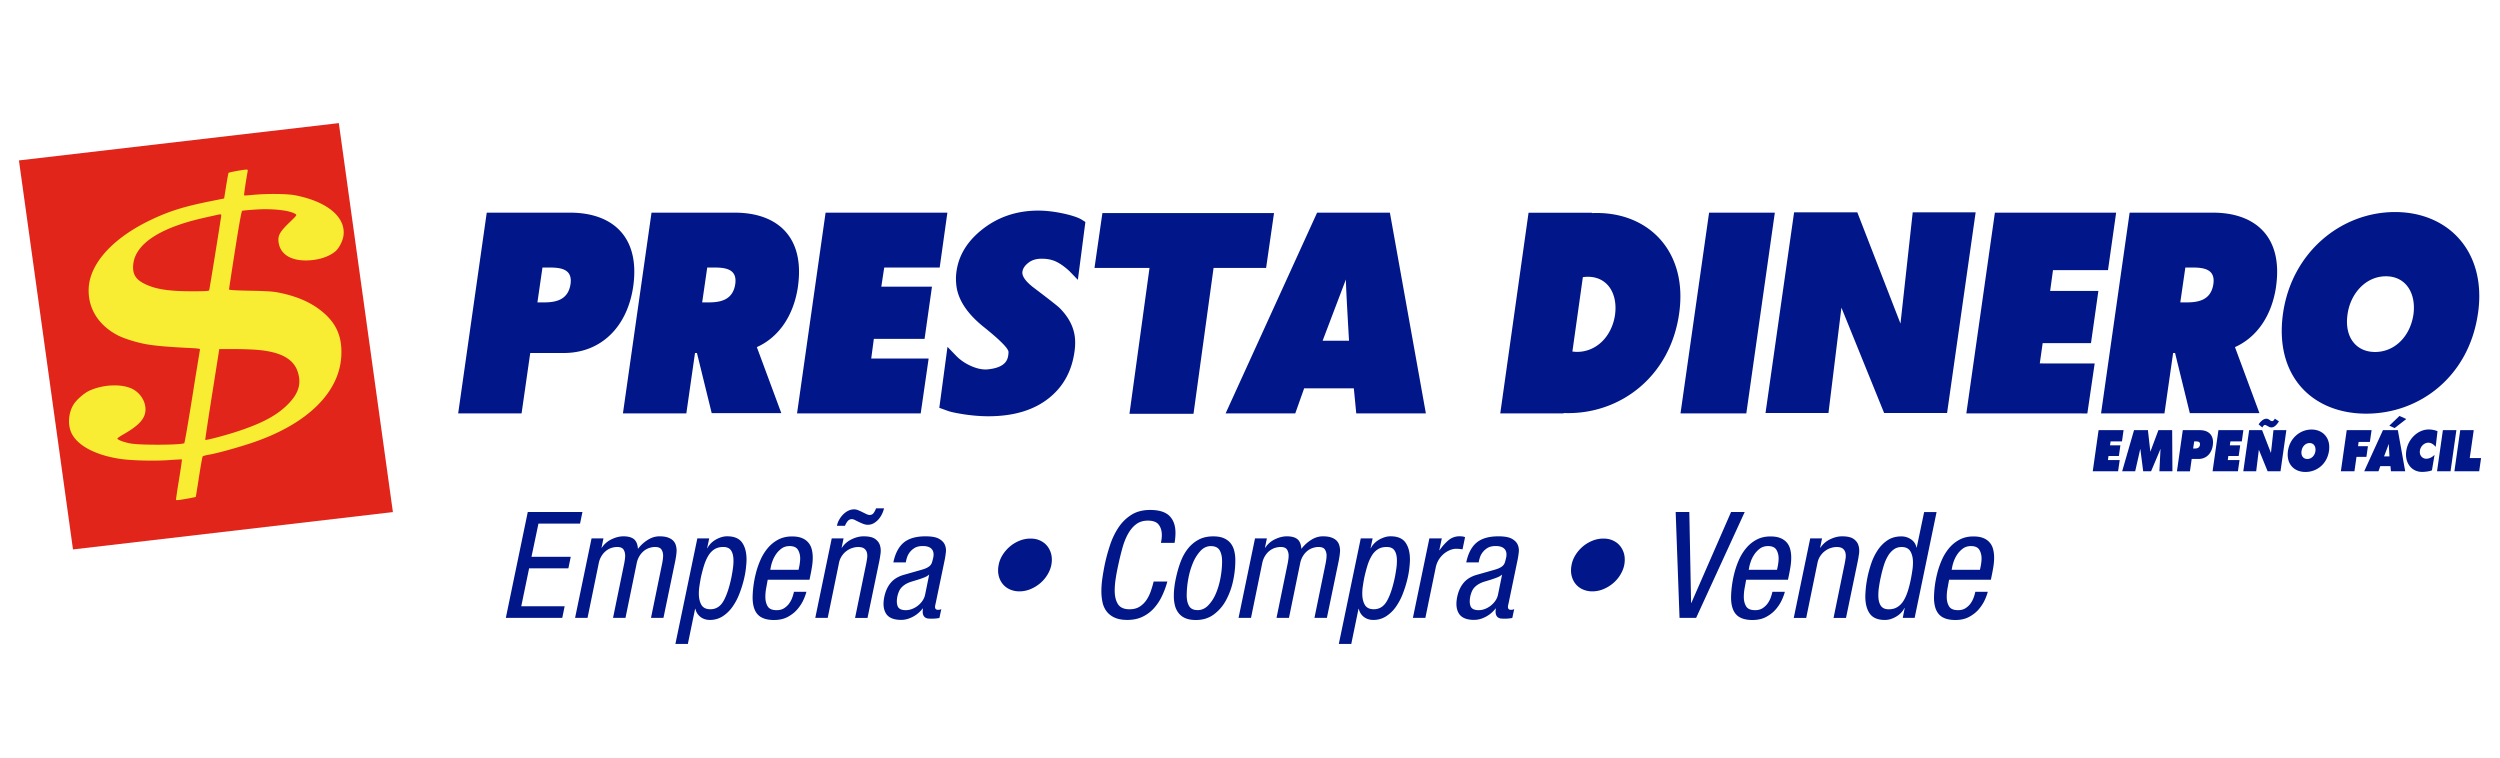 <svg xmlns="http://www.w3.org/2000/svg" width="264" height="80" fill="none"><path fill="#001689" d="M55.733 54.07h5.773l-.252 1.22h-4.393l-.736 3.505h4.146l-.251 1.22h-4.146l-.83 4.008h4.583l-.251 1.22h-5.96l2.317-11.177v.004ZM62.474 56.854h1.25l-.202.987h.03c.252-.385.59-.682 1.025-.892.435-.21.854-.313 1.258-.313.499 0 .872.103 1.116.305.244.202.385.546.416 1.026.27-.366.605-.679 1.01-.938.4-.26.822-.393 1.257-.393.366 0 .663.042.9.126.235.084.418.195.555.336.138.14.23.305.282.492.054.186.08.38.08.58-.01.197-.03.392-.06.587-.031.194-.061.373-.096.541l-1.234 5.949h-1.315l1.189-5.793c.019-.114.042-.24.06-.377.02-.137.031-.271.031-.408 0-.24-.057-.45-.171-.633-.114-.183-.343-.275-.69-.275-.156 0-.331.027-.526.08a1.797 1.797 0 0 0-.564.275 2.01 2.01 0 0 0-.499.526 2.287 2.287 0 0 0-.335.812l-1.19 5.793h-1.314l1.19-5.793c.018-.114.041-.24.06-.377.02-.137.03-.271.03-.408 0-.24-.057-.45-.17-.633-.115-.183-.344-.275-.69-.275-.157 0-.332.027-.526.08a1.796 1.796 0 0 0-.564.275 2.01 2.01 0 0 0-.5.526 2.287 2.287 0 0 0-.335.812l-1.189 5.793h-1.315l1.738-8.39.008-.003ZM73.643 56.853h1.25l-.217 1.034h.03c.072-.156.18-.309.32-.462.141-.152.305-.285.492-.4.186-.114.392-.21.61-.282.217-.073.438-.11.655-.11.74 0 1.265.22 1.581.663.313.442.469 1.04.469 1.792 0 .229-.023.55-.069.953-.045.409-.13.847-.251 1.316a12.05 12.05 0 0 1-.469 1.434 6.207 6.207 0 0 1-.72 1.323c-.286.397-.625.72-1.017.972a2.448 2.448 0 0 1-1.353.378c-.377 0-.701-.103-.98-.313a1.44 1.44 0 0 1-.54-.861h-.031L72.637 68h-1.315l2.317-11.147h.004ZM74 61.048c-.053.282-.099.56-.14.84a5.302 5.302 0 0 0-.062.788c0 .481.088.878.267 1.19.179.313.495.47.953.47.605 0 1.074-.302 1.406-.908.335-.607.61-1.45.83-2.536.061-.324.11-.626.149-.908.038-.282.053-.541.053-.782 0-.45-.08-.8-.244-1.056-.16-.255-.442-.385-.838-.385-.366 0-.674.08-.93.244-.255.16-.472.39-.647.683-.18.293-.328.64-.454 1.04-.126.401-.24.843-.343 1.324v-.004ZM81.073 61.208c-.053.282-.106.58-.164.893a5.145 5.145 0 0 0-.087.922c0 .397.08.733.244 1.003.16.271.476.408.945.408.312 0 .579-.068.796-.21.217-.14.4-.312.541-.514.141-.202.252-.416.328-.64.08-.226.133-.416.164-.573h1.314c-.053.218-.152.5-.304.84-.153.338-.362.666-.633.987-.27.32-.61.59-1.017.812-.408.225-.896.336-1.471.336-.782 0-1.353-.195-1.711-.58-.359-.385-.541-.988-.541-1.8 0-.324.026-.705.08-1.152.053-.442.137-.903.259-1.384.118-.48.282-.953.484-1.415a5.12 5.12 0 0 1 .766-1.25c.308-.37.674-.672 1.1-.9.428-.23.92-.343 1.472-.343.426 0 .78.06 1.063.179a1.685 1.685 0 0 1 1.021 1.19c.069.266.103.549.103.854 0 .305-.023.606-.069.907-.045.302-.103.607-.163.908l-.111.534h-4.413l.004-.012Zm3.254-1.033.096-.454c.019-.126.038-.252.053-.377.015-.126.023-.252.023-.378 0-.343-.08-.648-.236-.908-.157-.259-.45-.392-.877-.392-.343 0-.636.091-.876.274-.24.183-.438.393-.595.633-.156.24-.278.484-.358.729a3.57 3.57 0 0 0-.156.556l-.061.313h2.987v.004ZM87.83 56.853h1.25l-.203.988h.03c.252-.385.592-.683 1.026-.892.434-.21.853-.313 1.257-.313.553 0 .96.091 1.22.274.259.184.434.409.514.683.084.27.103.56.061.87-.042.308-.088.587-.14.838l-1.236 5.95h-1.314l1.189-5.793c.03-.157.06-.336.087-.534.027-.198.02-.385-.022-.557a.783.783 0 0 0-.275-.43c-.14-.115-.362-.172-.663-.172-.179 0-.37.03-.58.095-.209.061-.407.16-.601.297a2.052 2.052 0 0 0-.515.527 2 2 0 0 0-.32.774l-1.189 5.792h-1.314l1.737-8.39v-.007Zm5.521-3.176c-.042.198-.11.4-.21.602-.099.202-.22.39-.365.557a1.97 1.97 0 0 1-.507.416c-.195.11-.4.164-.618.164-.167 0-.331-.03-.491-.096a6.384 6.384 0 0 1-.469-.202c-.152-.072-.286-.14-.408-.202a.708.708 0 0 0-.304-.095.57.57 0 0 0-.492.244 1.91 1.91 0 0 0-.26.461h-.845c.042-.229.122-.45.244-.656.118-.21.259-.392.423-.556.164-.164.343-.29.54-.386.2-.095.401-.14.61-.14.138 0 .279.03.431.095.153.06.301.13.446.202.145.072.286.14.415.202.13.06.244.095.336.095.198 0 .35-.08.453-.244a2.41 2.41 0 0 0 .236-.461h.846-.011ZM94.338 59.39c.198-.95.564-1.648 1.093-2.09.534-.443 1.3-.664 2.298-.664.636 0 1.109.084 1.414.252.308.168.514.377.625.625.11.252.148.515.118.79-.03.278-.069.526-.11.743l-.972 4.68a2.967 2.967 0 0 0-.054.25.517.517 0 0 0 0 .218.26.26 0 0 0 .096.149c.045.038.121.053.228.053a.64.64 0 0 0 .328-.076l-.202.938a4.138 4.138 0 0 1-.305.046 4.421 4.421 0 0 1-.861.015.696.696 0 0 1-.343-.118.589.589 0 0 1-.217-.32c-.046-.145-.05-.355-.008-.626h-.03a3.175 3.175 0 0 1-1.056.885c-.411.214-.816.32-1.212.32-.78 0-1.314-.217-1.596-.656-.282-.438-.343-1.033-.187-1.784.126-.595.35-1.087.682-1.48.328-.393.789-.67 1.383-.839l1.879-.534c.251-.072.45-.148.594-.228.145-.08.26-.164.336-.26a.845.845 0 0 0 .171-.328 7.43 7.43 0 0 0 .118-.453c.084-.397.03-.702-.156-.916-.187-.213-.5-.32-.937-.32-.366 0-.66.069-.885.21a1.85 1.85 0 0 0-.807 1.048 3.335 3.335 0 0 0-.096.386l-.015.08h-1.314v.003Zm3.783 1.285a1.853 1.853 0 0 1-.54.312c-.214.084-.435.16-.656.23l-.663.201a3.005 3.005 0 0 0-.58.244c-.24.138-.434.302-.579.492-.144.195-.259.473-.343.84-.083.438-.068.788.046 1.048.115.26.397.392.846.392.217 0 .438-.041.656-.125a2.345 2.345 0 0 0 1.094-.85c.136-.195.228-.401.281-.618l.438-2.159v-.007ZM105.458 59.656c.072-.385.217-.747.438-1.087.217-.339.48-.633.781-.884.301-.252.64-.45 1.01-.595a3.079 3.079 0 0 1 1.135-.217c.343 0 .656.057.93.171.274.115.511.27.705.47.194.197.343.434.453.705.111.27.164.564.164.877 0 .45-.099.877-.297 1.285a3.673 3.673 0 0 1-.773 1.064 3.854 3.854 0 0 1-1.094.728 3.038 3.038 0 0 1-1.242.275 2.49 2.49 0 0 1-.922-.164 2.071 2.071 0 0 1-.721-.462 2.125 2.125 0 0 1-.461-.705 2.312 2.312 0 0 1-.164-.877c0-.21.019-.4.061-.58l-.003-.004ZM123.272 61.41a9.11 9.11 0 0 1-.564 1.526 5.307 5.307 0 0 1-.853 1.293 3.849 3.849 0 0 1-1.204.9c-.465.225-.999.335-1.605.335-.533 0-.971-.08-1.322-.236a2.197 2.197 0 0 1-.846-.64 2.384 2.384 0 0 1-.446-.962 5.471 5.471 0 0 1-.125-1.197c0-.427.034-.893.103-1.362.068-.469.148-.938.243-1.407.145-.698.336-1.395.564-2.09.229-.694.53-1.315.9-1.872.369-.553.827-.999 1.368-1.338.541-.34 1.2-.508 1.97-.508.937 0 1.619.21 2.042.634.423.423.633 1.022.633 1.792 0 .324-.031.671-.095 1.049h-1.441c.061-.283.095-.557.095-.832 0-.438-.11-.8-.327-1.087-.218-.286-.599-.43-1.144-.43-.48 0-.887.121-1.219.366-.335.244-.621.58-.861 1.002-.24.424-.442.92-.602 1.488-.16.568-.309 1.178-.446 1.822-.114.511-.206.996-.274 1.45a8.408 8.408 0 0 0-.103 1.258c0 .595.114 1.072.343 1.434.228.358.636.541 1.219.541.415 0 .77-.087 1.056-.267.285-.179.525-.408.72-.69.194-.282.35-.595.469-.938.118-.343.221-.69.304-1.033h1.448ZM124.178 61.048c.126-.595.286-1.159.484-1.689.198-.534.453-.999.766-1.4.312-.4.69-.72 1.128-.96.438-.24.96-.359 1.562-.359.438 0 .804.061 1.101.187.298.126.538.301.721.526.183.225.312.492.392.805.08.313.118.652.118 1.018 0 .74-.084 1.483-.251 2.23a7.463 7.463 0 0 1-.759 2.03 4.481 4.481 0 0 1-1.291 1.471c-.522.378-1.143.565-1.86.565-.438 0-.804-.061-1.101-.187a1.77 1.77 0 0 1-.72-.534 2.143 2.143 0 0 1-.393-.805 4.079 4.079 0 0 1-.118-1.025c0-.565.072-1.186.217-1.861l.004-.012Zm2.283 3.383c.415 0 .788-.16 1.108-.484a3.95 3.95 0 0 0 .812-1.236c.217-.5.385-1.056.499-1.666.115-.61.172-1.202.172-1.778 0-.48-.088-.865-.259-1.159-.172-.293-.484-.438-.93-.438-.408 0-.766.164-1.079.492a4.225 4.225 0 0 0-.796 1.25 7.962 7.962 0 0 0-.499 1.682 9.807 9.807 0 0 0-.172 1.785c0 .457.084.831.252 1.117.168.286.465.431.892.431v.004ZM132.532 56.854h1.25l-.202.987h.031a2.48 2.48 0 0 1 1.025-.892c.434-.21.853-.313 1.257-.313.5 0 .873.103 1.117.305s.385.546.415 1.026a3.784 3.784 0 0 1 1.01-.938c.4-.26.823-.393 1.258-.393.365 0 .663.042.899.126.236.084.419.195.556.336.137.14.229.305.282.492.054.186.08.38.08.58-.011.197-.03.392-.061.587-.03.194-.061.373-.095.541l-1.235 5.949h-1.314l1.189-5.793c.019-.114.041-.24.061-.377.019-.137.03-.271.03-.408 0-.24-.057-.45-.171-.633-.115-.183-.343-.275-.69-.275-.156 0-.332.027-.522.08a1.79 1.79 0 0 0-.564.275c-.183.13-.351.305-.499.526a2.287 2.287 0 0 0-.336.812l-1.189 5.793H134.8l1.189-5.793c.019-.114.042-.24.061-.377.019-.137.03-.271.03-.408 0-.24-.057-.45-.171-.633-.115-.183-.343-.275-.69-.275a2.01 2.01 0 0 0-.526.08 1.801 1.801 0 0 0-.564.275c-.183.13-.35.305-.499.526a2.269 2.269 0 0 0-.335.812l-1.189 5.793h-1.315l1.738-8.39.003-.003ZM143.7 56.853h1.249l-.217 1.034h.031c.072-.156.179-.309.32-.462.141-.152.305-.285.491-.4.187-.114.393-.21.61-.282.217-.073.438-.11.655-.11.74 0 1.266.22 1.582.663.312.442.469 1.04.469 1.792 0 .229-.023.55-.069.953-.046.409-.13.847-.252 1.316-.118.47-.278.946-.468 1.434a6.274 6.274 0 0 1-.72 1.323 3.73 3.73 0 0 1-1.018.972 2.447 2.447 0 0 1-1.353.378c-.377 0-.701-.103-.979-.313a1.441 1.441 0 0 1-.541-.861h-.031l-.765 3.71h-1.315l2.317-11.147h.004Zm.358 4.195c-.054.282-.099.56-.141.84a5.289 5.289 0 0 0-.061.788c0 .481.087.878.267 1.19.179.313.495.47.952.47.606 0 1.075-.302 1.406-.908.336-.607.61-1.45.831-2.536.061-.324.11-.626.149-.908a5.83 5.83 0 0 0 .053-.782c0-.45-.08-.8-.244-1.056-.16-.255-.442-.385-.838-.385-.366 0-.675.08-.93.244-.255.16-.473.39-.648.683a4.67 4.67 0 0 0-.453 1.04c-.126.401-.24.843-.343 1.324v-.004ZM150.941 56.853h1.314l-.266 1.251h.03c.271-.396.576-.74.915-1.033a1.787 1.787 0 0 1 1.211-.439c.252 0 .439.03.564.096l-.266 1.285c-.061-.012-.145-.023-.244-.038a3.337 3.337 0 0 0-.461-.023c-.168 0-.358.038-.572.118a2.51 2.51 0 0 0-1.196.976 2.54 2.54 0 0 0-.359.892l-1.093 5.309h-1.315l1.738-8.39v-.004ZM154.836 59.39c.198-.95.564-1.648 1.093-2.09.534-.443 1.3-.664 2.298-.664.636 0 1.109.084 1.414.252.308.168.514.377.625.625.11.252.148.515.118.79a9.454 9.454 0 0 1-.111.743l-.971 4.68a2.823 2.823 0 0 0-.054.25.528.528 0 0 0 0 .218c.015.061.046.11.096.149.045.038.121.053.228.053a.634.634 0 0 0 .328-.076l-.202.938a4.158 4.158 0 0 1-.305.046 3.79 3.79 0 0 1-.476.03c-.126 0-.252-.003-.385-.015a.694.694 0 0 1-.343-.118.584.584 0 0 1-.217-.32c-.046-.145-.05-.355-.008-.626h-.03a3.177 3.177 0 0 1-1.056.885c-.411.214-.815.32-1.212.32-.781 0-1.314-.217-1.596-.656-.282-.438-.343-1.033-.187-1.784.126-.595.351-1.087.682-1.48.328-.393.789-.67 1.383-.839l1.879-.534c.251-.072.45-.148.594-.228.145-.08.259-.164.336-.26a.84.84 0 0 0 .171-.328c.038-.126.076-.274.118-.453.084-.397.031-.702-.156-.916-.187-.213-.499-.32-.937-.32-.366 0-.66.069-.884.21a1.845 1.845 0 0 0-.808 1.048 3.36 3.36 0 0 0-.096.386l-.015.08h-1.314v.003Zm3.784 1.285a1.853 1.853 0 0 1-.542.312c-.213.084-.434.16-.655.23l-.663.201a2.992 2.992 0 0 0-.579.244c-.24.138-.435.302-.579.492-.145.195-.26.473-.343.84-.084.438-.069.788.045 1.048.115.26.397.392.846.392.217 0 .438-.041.656-.125a2.396 2.396 0 0 0 1.093-.85c.137-.195.229-.401.282-.618l.439-2.159v-.007ZM165.958 59.656c.072-.385.221-.747.438-1.087.217-.339.48-.633.781-.884.301-.252.64-.45 1.01-.595a3.079 3.079 0 0 1 1.135-.217c.343 0 .656.057.93.171.274.115.511.27.705.47.194.197.343.434.453.705.111.27.164.564.164.877 0 .45-.099.877-.297 1.285a3.673 3.673 0 0 1-.773 1.064 3.854 3.854 0 0 1-1.094.728 3.038 3.038 0 0 1-1.242.275 2.49 2.49 0 0 1-.922-.164 2.071 2.071 0 0 1-.721-.462 2.125 2.125 0 0 1-.461-.705 2.312 2.312 0 0 1-.164-.877c0-.21.019-.4.061-.58l-.003-.004ZM176.951 54.07h1.441l.186 9.594h.031l4.191-9.594h1.441l-5.129 11.177h-1.753l-.408-11.177ZM184.397 61.208c-.053.282-.106.58-.163.893a5.065 5.065 0 0 0-.088.922c0 .397.08.733.244 1.003.16.271.476.408.945.408.312 0 .579-.068.796-.21.217-.14.4-.312.541-.514.141-.202.252-.416.328-.64a4.15 4.15 0 0 0 .164-.573h1.315c-.054.218-.153.5-.305.84a4.2 4.2 0 0 1-.633.987c-.27.32-.61.59-1.017.812-.408.225-.896.336-1.471.336-.781 0-1.353-.195-1.711-.58-.358-.385-.541-.988-.541-1.8 0-.324.026-.705.08-1.152.053-.442.137-.903.259-1.384.118-.48.282-.953.484-1.415a5.11 5.11 0 0 1 .766-1.25c.308-.37.674-.672 1.101-.9.427-.23.918-.343 1.471-.343.427 0 .781.06 1.063.179.282.118.507.282.675.484.167.202.285.438.35.706.069.266.103.549.103.854 0 .305-.023.606-.069.907-.045.302-.102.607-.163.908l-.111.534h-4.413v-.012Zm3.255-1.033.095-.454c.019-.126.038-.252.053-.377.016-.126.023-.252.023-.378 0-.343-.08-.648-.236-.908-.156-.259-.45-.392-.877-.392-.343 0-.636.091-.876.274a2.52 2.52 0 0 0-.594.633c-.157.24-.279.484-.359.729-.083.244-.137.43-.156.556l-.061.313h2.988v.004ZM191.158 56.854h1.249l-.202.987h.031a2.486 2.486 0 0 1 1.025-.892c.434-.21.854-.313 1.257-.313.553 0 .961.092 1.22.275.259.183.434.408.514.682.084.271.103.56.061.87-.042.309-.087.587-.141.839l-1.234 5.949h-1.315l1.189-5.793c.03-.156.061-.335.088-.534a1.51 1.51 0 0 0-.023-.556.784.784 0 0 0-.275-.431c-.141-.115-.362-.172-.663-.172-.179 0-.369.03-.579.095-.21.061-.408.16-.602.298a2.043 2.043 0 0 0-.514.526c-.153.214-.26.473-.321.774l-1.188 5.793h-1.315l1.738-8.39v-.007ZM202.182 65.246h-1.25l.202-1.033h-.031a1.793 1.793 0 0 1-.32.462 2.354 2.354 0 0 1-.484.4c-.183.114-.381.21-.594.282-.213.073-.434.11-.663.11-.739 0-1.269-.22-1.589-.663-.316-.442-.476-1.052-.476-1.823a11.3 11.3 0 0 1 .232-2.032c.095-.47.229-.957.4-1.465.172-.507.4-.968.682-1.391.282-.424.625-.77 1.033-1.041.408-.271.892-.408 1.456-.408.373 0 .716.102 1.025.312.308.21.499.496.571.862h.031l.781-3.74h1.314l-2.316 11.176-.004-.008Zm-3.597-4.194c-.073.354-.13.682-.172.98a5.9 5.9 0 0 0-.061.824c0 .468.084.835.252 1.094.167.26.449.393.846.393.354 0 .663-.08.922-.244.259-.16.48-.39.655-.683.179-.294.328-.64.454-1.041.125-.4.236-.843.327-1.323.054-.282.099-.565.141-.847a5.51 5.51 0 0 0 .061-.812c0-.458-.087-.847-.266-1.16-.18-.312-.492-.468-.938-.468-.301 0-.568.08-.796.236a2.199 2.199 0 0 0-.61.656 4.446 4.446 0 0 0-.461 1.033c-.13.408-.248.862-.351 1.362h-.003ZM205.827 61.208c-.053.282-.107.58-.164.893a5.152 5.152 0 0 0-.087.922c0 .397.08.733.243 1.003.161.271.477.408.945.408.313 0 .58-.068.797-.21.217-.14.4-.312.541-.514.141-.202.252-.416.328-.64a4.15 4.15 0 0 0 .164-.573h1.314a5.01 5.01 0 0 1-.305.84c-.152.338-.362.666-.632.987-.271.32-.61.59-1.018.812-.407.225-.895.336-1.47.336-.782 0-1.353-.195-1.711-.58-.359-.385-.542-.988-.542-1.8a11.062 11.062 0 0 1 .34-2.536c.118-.48.282-.953.484-1.415.202-.465.457-.88.765-1.25.309-.37.675-.672 1.102-.9.427-.23.918-.343 1.471-.343.426 0 .781.06 1.063.179a1.677 1.677 0 0 1 1.021 1.19c.069.266.103.549.103.854 0 .305-.023.606-.069.907-.045.302-.103.607-.164.908l-.11.534h-4.413l.004-.012Zm3.254-1.033.096-.454c.019-.126.038-.252.053-.377.015-.126.023-.252.023-.378 0-.343-.08-.648-.236-.908-.157-.259-.45-.392-.877-.392-.343 0-.636.091-.876.274-.24.183-.439.393-.595.633a3.15 3.15 0 0 0-.358.729 3.53 3.53 0 0 0-.156.556l-.061.313h2.987v.004ZM87.182 22.457h12.861l-.812 5.793h-5.857l-.308 2.024h5.35l-.781 5.507h-5.358l-.275 2.078h6.063l-.838 5.793H84.168l3.014-21.195ZM56.755 31.933h.682c1.22 0 2.56-.229 2.812-1.94.236-1.66-1.158-1.743-2.302-1.743h-.663l-.533 3.683h.004Zm-5.35-9.476h8.794c4.463 0 7.412 2.532 6.669 7.79-.629 4.329-3.449 7.029-7.324 7.029h-3.551l-.915 6.376h-6.695L51.4 22.457h.004ZM142.458 35.98s-.332-5.568-.332-6.468l-2.457 6.467h2.789Zm-5.678 7.672h-7.354l9.66-21.195h7.686l3.799 21.195h-7.351l-.255-2.643h-5.247l-.938 2.643ZM180.479 22.457h6.943l-3.011 21.195h-6.95l3.018-21.195ZM189.457 22.419h6.673l4.561 11.753 1.292-11.753h6.645l-3.017 21.195h-6.646l-4.512-11.128-1.368 11.128h-6.646l3.018-21.195ZM247.898 33.203c-.343 2.349.865 3.966 2.911 3.966 2.047 0 3.704-1.617 4.051-3.966.297-2.193-.766-4.027-2.908-4.027-2.141 0-3.757 1.834-4.054 4.027Zm13.775-.114c-.937 6.623-6.12 10.593-11.801 10.593-5.682 0-9.721-3.97-8.784-10.593.934-6.487 6.166-10.697 11.825-10.697 5.658 0 9.698 4.21 8.764 10.697"/><path fill="#E1251B" d="M41.49 54.077 35.78 13 2 16.94l5.708 41.08 33.781-3.943Z"/><path fill="#F9ED33" fill-rule="evenodd" d="M24.95 18.063c-.42.078-.785.162-.81.186-.026.025-.142.645-.259 1.378l-.212 1.332-1.493.299c-2.796.56-4.405 1.07-6.358 2.016-3.911 1.893-6.302 4.53-6.449 7.113-.12 2.108.98 3.923 3.034 5.006.697.367 2.08.796 3.154.977.937.158 2.282.272 4.494.38.948.047 1.094.073 1.065.184a498.25 498.25 0 0 0-.807 4.971c-.425 2.663-.807 4.865-.849 4.894-.287.195-4.555.224-5.636.038-.693-.119-1.429-.39-1.429-.526 0-.044.288-.243.64-.443 1.679-.956 2.33-1.694 2.33-2.644 0-.817-.505-1.649-1.268-2.09-1.084-.626-3.143-.573-4.653.12-.582.268-1.394.983-1.7 1.498-.535.9-.608 2.149-.178 3.017.645 1.301 2.525 2.293 5.091 2.686 1.19.182 3.641.243 5.212.13.72-.053 1.324-.082 1.341-.065.018.017-.117.952-.299 2.078a73.995 73.995 0 0 0-.33 2.159c0 .09.192.078 1.032-.07.568-.099 1.044-.195 1.058-.212.014-.018.168-.967.342-2.108.175-1.14.349-2.115.387-2.165.038-.05.356-.137.707-.195.8-.13 3.09-.765 4.556-1.262 5.748-1.947 9.153-5.257 9.376-9.112.11-1.892-.413-3.267-1.69-4.445-1.21-1.117-2.774-1.852-4.845-2.275-.665-.136-1.245-.176-3.068-.212-1.582-.031-2.248-.072-2.25-.136-.001-.05.287-1.931.64-4.18.433-2.759.676-4.1.747-4.127.058-.022.69-.08 1.402-.129 1.792-.121 3.603.077 4.209.463.19.12.187.124-.628.909-.98.946-1.216 1.357-1.148 2.005.133 1.267 1.184 1.997 2.877 1.997 1.26 0 2.448-.369 3.155-.98.371-.323.764-1.101.834-1.655.248-1.956-1.725-3.592-5.126-4.251-.843-.163-3.04-.18-4.477-.035-.473.048-.875.072-.894.053-.03-.03.198-1.584.361-2.469.046-.25.035-.263-.187-.254-.13.006-.58.074-1.001.151Zm-1.586 4.68c0 .169-1.228 7.787-1.276 7.913-.029.077-.456.102-1.752.102-2.457 0-3.796-.197-4.934-.722-1.046-.483-1.411-1.037-1.34-2.032.16-2.206 2.76-3.943 7.488-5.004l1.443-.323c.305-.068.371-.056.371.066Zm3.815 14.203c2.496.216 3.845.963 4.278 2.37.393 1.276.05 2.304-1.161 3.484-1.171 1.14-2.791 1.981-5.452 2.831-1.276.408-3.105.882-3.167.82-.018-.017.308-2.182.724-4.811l.757-4.78 1.526.001c.84 0 1.962.039 2.495.085Z" clip-rule="evenodd"/><path fill="#001689" d="M221.611 45.425h2.637l-.167 1.186h-1.201l-.064.415h1.097l-.16 1.13h-1.097l-.058.426h1.243l-.172 1.186h-2.675l.617-4.343ZM227.929 45.425h1.452l.027 4.343h-1.376l.118-2.38c-.045.146-.998 2.38-.998 2.38h-.831l-.305-2.38-.541 2.38H224.1l1.253-4.343h1.467l.256 2.28M231.6 47.366h.141c.251 0 .525-.046.575-.397.049-.34-.236-.358-.473-.358h-.137l-.11.755h.004Zm-1.098-1.941h1.802c.915 0 1.521.518 1.368 1.598-.129.888-.704 1.441-1.501 1.441h-.728l-.186 1.308h-1.372l.617-4.343v-.004ZM234.266 45.425h2.633l-.164 1.186h-1.204l-.061.415h1.097l-.163 1.13h-1.094l-.057.426h1.242l-.172 1.186h-2.675l.618-4.343ZM238.512 44.807c.198-.286.495-.59.819-.59.141 0 .218.049.328.125.076.053.172.133.274.133.134 0 .229-.156.29-.267l.431.287c-.176.293-.458.64-.789.64a.568.568 0 0 1-.282-.076l-.214-.114c-.045-.023-.125-.07-.182-.07-.13 0-.225.157-.286.268l-.397-.336h.008Zm-1.002.618h1.368l.934 2.41.266-2.41h1.361l-.618 4.343h-1.36l-.926-2.28-.282 2.28h-1.36l.617-4.343ZM243.042 47.633c-.073.495.182.835.613.835s.781-.34.854-.835c.061-.462-.16-.847-.614-.847-.453 0-.792.385-.853.847Zm2.899-.023c-.198 1.395-1.288 2.23-2.484 2.23-1.197 0-2.046-.835-1.848-2.23.198-1.365 1.299-2.25 2.488-2.25s2.043.885 1.844 2.25ZM247.813 45.425h2.625l-.179 1.243h-1.189l-.061.45h1.044l-.16 1.129h-1.048l-.217 1.521h-1.433l.618-4.343ZM252.328 48.197s-.069-1.14-.069-1.327l-.503 1.327h.572Zm-1.163 1.571h-1.505l1.978-4.343h1.574l.777 4.343h-1.505l-.054-.541h-1.074l-.191.541ZM257.206 47.187c-.198-.237-.454-.439-.774-.439-.427 0-.827.374-.891.847-.069.477.243.846.67.846.328 0 .614-.156.877-.404l-.275 1.625c-.244.122-.785.171-1.04.171-1.117 0-1.848-.96-1.673-2.2.175-1.266 1.223-2.28 2.37-2.28.324 0 .652.064.93.179l-.19 1.651-.004.004ZM257.969 45.425h1.425l-.617 4.343h-1.425l.617-4.343ZM259.801 45.425h1.425l-.423 2.948H262l-.199 1.395h-2.617l.617-4.343ZM252.316 44.948l1.071-1.026.717.328-1.231.954-.557-.256ZM84.263 30.248c.743-5.259-2.207-7.791-6.669-7.791H68.8l-3.018 21.195h6.695l.915-6.376h.206l1.558 6.349h7.35l-2.583-6.97c2.298-1.03 3.89-3.296 4.344-6.407h-.003Zm-9.584-1.998h.663c1.14 0 2.538.083 2.302 1.742-.252 1.712-1.593 1.941-2.813 1.941h-.682l.534-3.683h-.004ZM240.352 30.248c.744-5.259-2.206-7.791-6.668-7.791h-8.795l-3.018 21.195h6.695l.915-6.376h.206l1.558 6.349h7.351l-2.584-6.97c2.298-1.03 3.891-3.296 4.344-6.407h-.004Zm-9.583-1.998h.663c1.139 0 2.538.083 2.301 1.742-.251 1.712-1.592 1.941-2.812 1.941h-.682l.534-3.683h-.004ZM168.617 22.491c-.171 0-.343.004-.514.012v-.038h-6.688l-.411 2.91-2.184 15.497-.392 2.784h6.695l.008-.042c.156.007.312.011.472.011 5.636 0 10.784-3.939 11.714-10.517.926-6.437-3.091-10.616-8.7-10.616Zm1.936 10.731c-.343 2.33-1.985 3.936-4.02 3.936-.168 0-.332-.016-.488-.038l1.105-7.852c.168-.023.339-.042.515-.042 2.126 0 3.178 1.819 2.884 3.996h.004ZM222.603 28.528l.861-6.071h-12.803l-3.015 21.195h3.556l9.221.007.774-5.274-5.796-.007.305-2.143h5.102l.781-5.51h-5.094l.301-2.197h5.807ZM134.536 22.503H116.413l-.835 5.792h5.811l-2.118 15.403h6.763l2.119-15.403h5.548l.835-5.792ZM114.615 23.449l-.793 6.1-.895-.922c-.458-.427-.907-.751-1.353-.976-.446-.221-.968-.332-1.566-.332-.599 0-1.052.145-1.422.435-.365.29-.571.599-.617.923-.076.48.339 1.06 1.242 1.742 1.559 1.179 2.451 1.88 2.679 2.101 1.01 1.011 1.555 2.113 1.635 3.307.023.343.011.694-.027 1.052-.244 2.155-1.132 3.855-2.66 5.102-1.608 1.316-3.764 1.976-6.47 1.976-.793 0-1.619-.065-2.477-.19-.857-.13-1.448-.253-1.779-.37l-.922-.332.864-6.438.865.897c.439.461.972.835 1.601 1.117.629.282 1.2.404 1.715.37.96-.084 1.608-.343 1.947-.77.198-.24.305-.591.316-1.053.019-.358-.853-1.247-2.622-2.665-1.832-1.469-2.804-3.01-2.907-4.615a5.973 5.973 0 0 1-.015-.716c.11-1.915 1.013-3.55 2.705-4.912 1.692-1.358 3.685-2.04 5.983-2.04.792 0 1.654.099 2.58.293.926.199 1.589.416 1.989.652l.404.256v.008Z"/></svg>